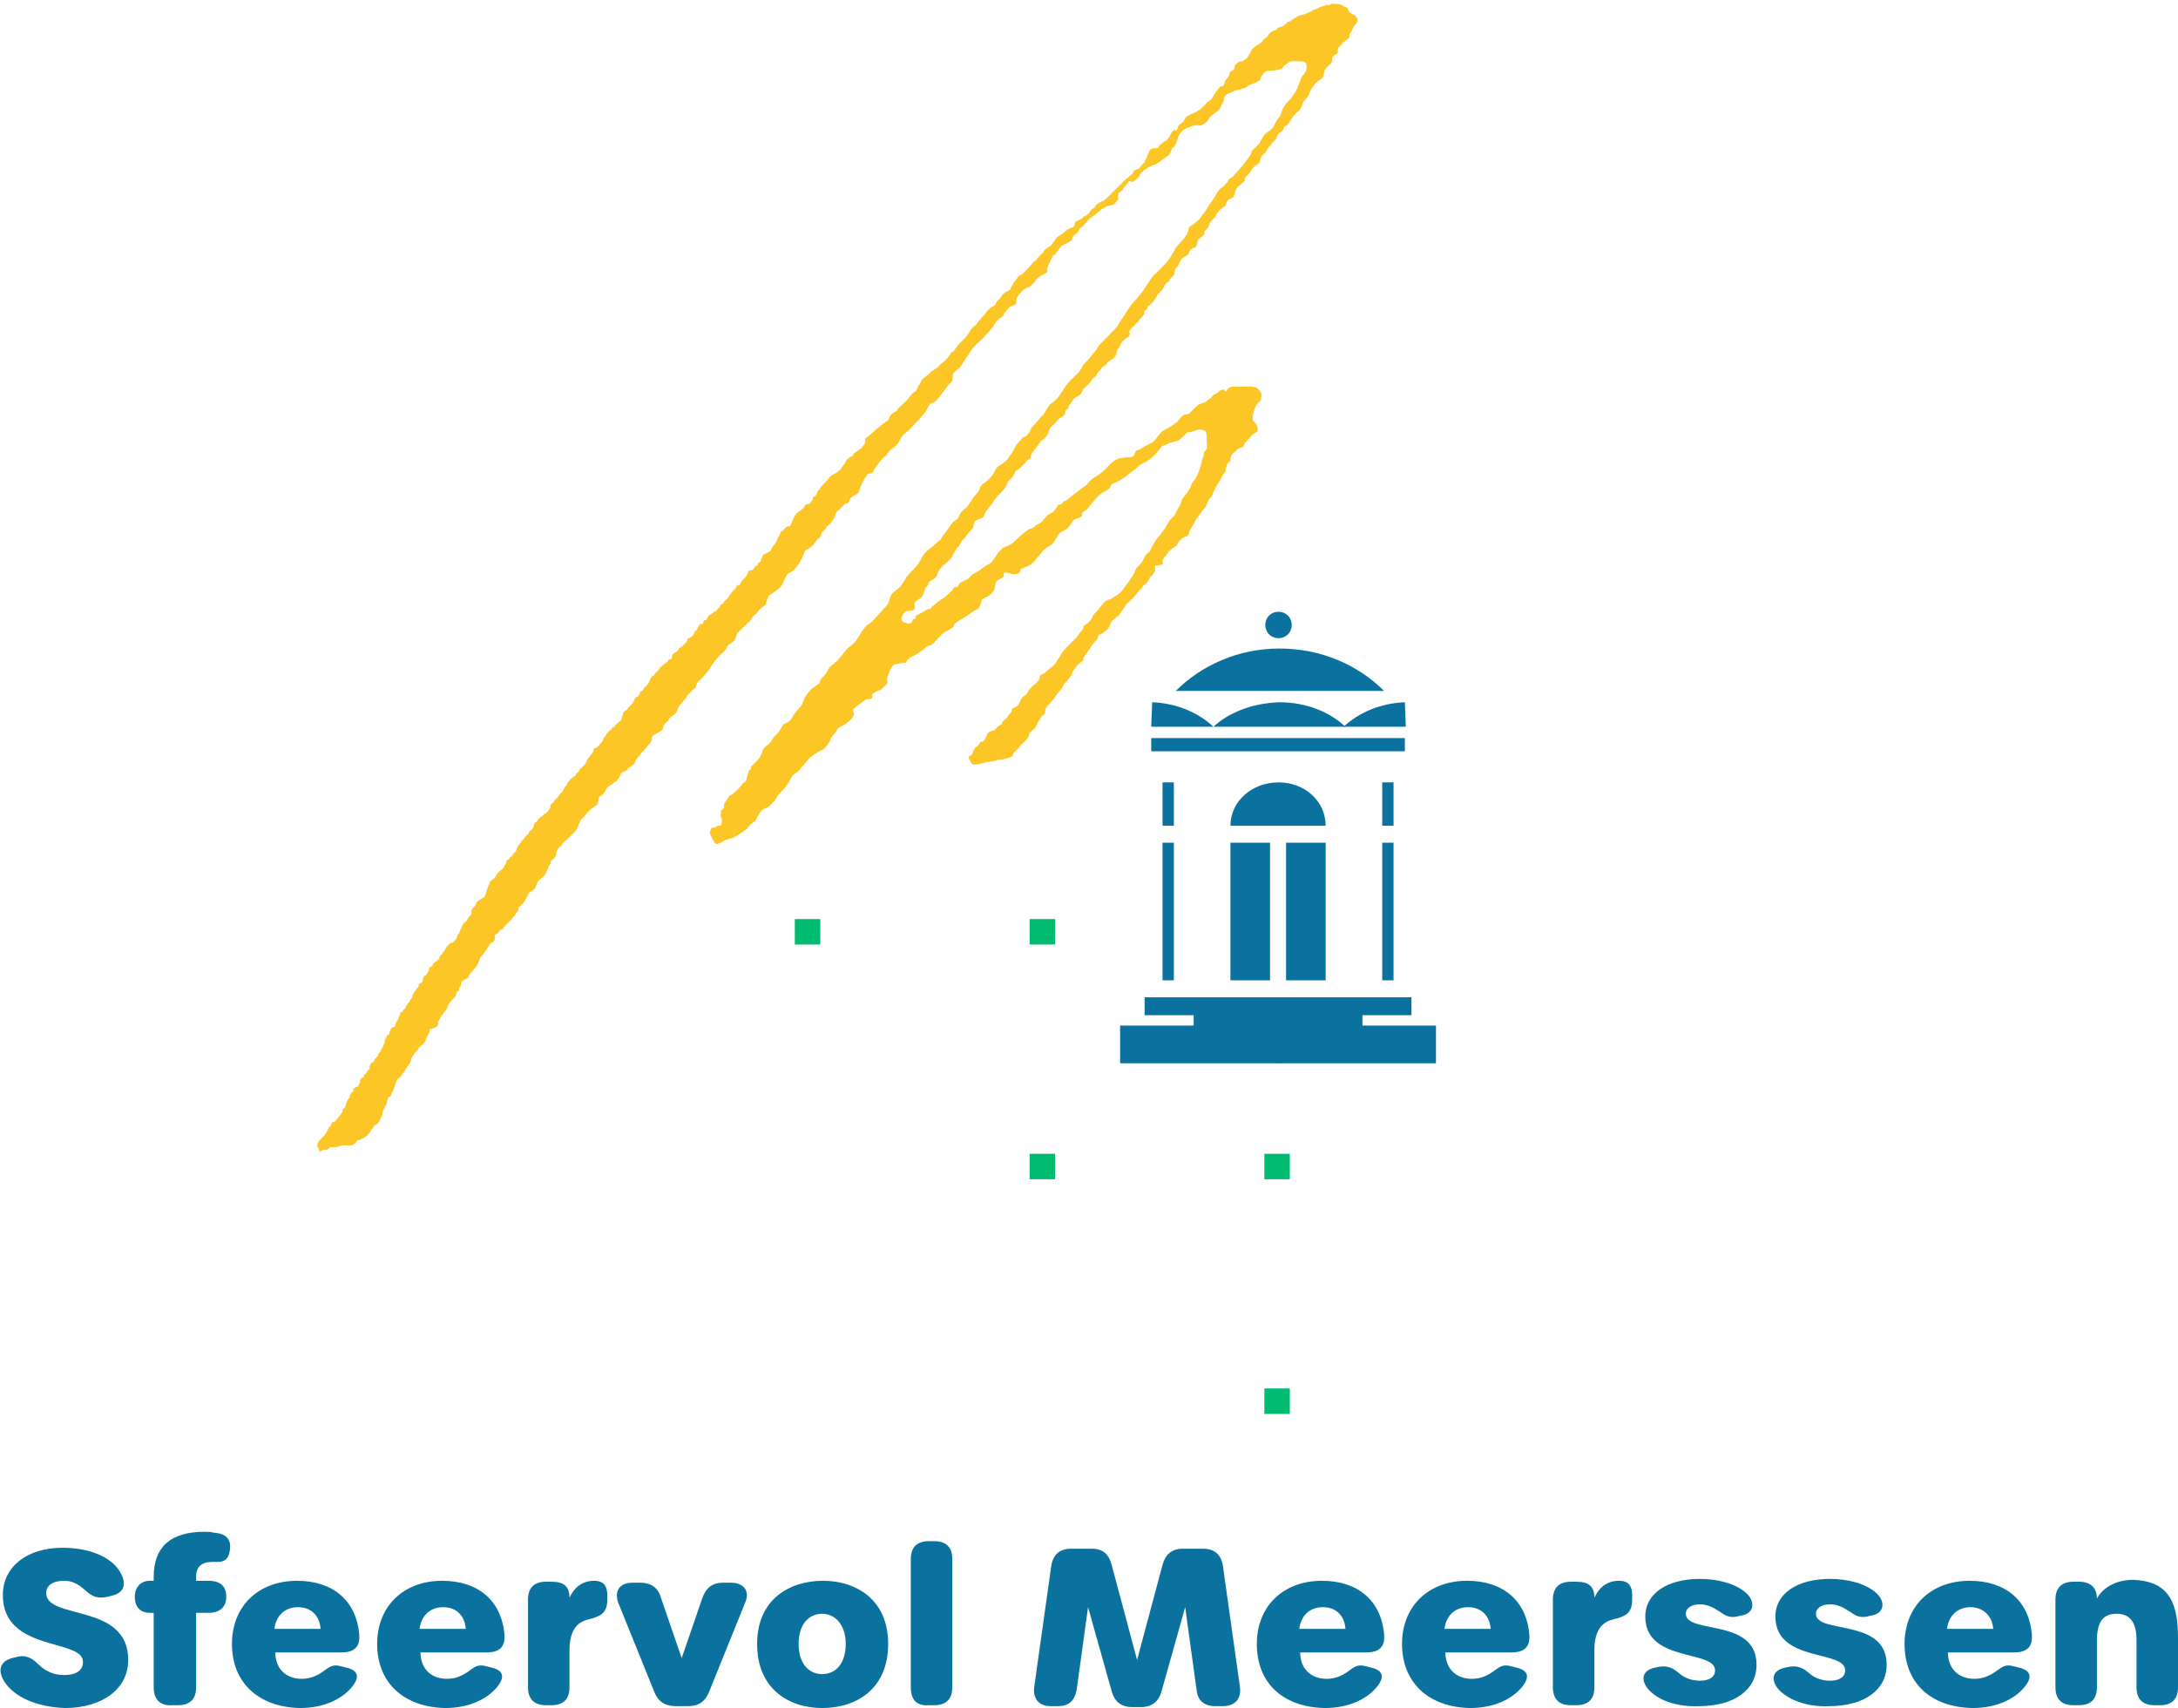 <?xml version="1.0" encoding="utf-8"?>
<!-- Generator: Adobe Illustrator 23.0.3, SVG Export Plug-In . SVG Version: 6.00 Build 0)  -->
<svg version="1.1" id="Layer_1" xmlns="http://www.w3.org/2000/svg" xmlns:xlink="http://www.w3.org/1999/xlink" x="0px" y="0px"
	 viewBox="0 0 231 181.2" style="enable-background:new 0 0 231 181.2;" xml:space="preserve">
<style type="text/css">
	.st0{fill:#0B729F;}
	.st1{fill-rule:evenodd;clip-rule:evenodd;fill:#0B729F;}
	.st2{fill:#00BC70;}
	.st3{fill:#FCC627;}
</style>
<g>
	<g>
		<path class="st0" d="M0.4,178.3c-0.7-1.2-0.3-2.1,0.9-2.4l0.4-0.1c1-0.3,1.7,0.1,2.3,0.7c0.8,0.8,1.7,1.2,2.8,1.2
			c1.3,0,2-0.5,2-1.4c0-2.5-8.5-1-8.5-7.1c0-3,2.6-5,6.3-5c2.8,0,5.1,0.9,6.1,2.5c0.8,1.3,0.5,2.3-0.9,2.6l-0.4,0.1
			c-1.4,0.3-1.9-0.3-2.6-0.9c-0.6-0.5-1.2-0.8-2-0.8c-1.2,0-1.9,0.5-1.9,1.3c0,2.9,8.7,1,8.7,7.1c0,3.1-2.8,5.1-6.7,5.1
			C4,181.1,1.5,180.1,0.4,178.3z"/>
		<path class="st0" d="M16.3,179v-7.9h-0.4c-1,0-1.6-0.6-1.6-1.7c0-1.1,0.7-1.7,1.6-1.7h0.4v-0.4c0-3.2,1.8-4.8,5.4-4.8
			c0.3,0,0.6,0,1,0.1c1.3,0.1,1.8,0.7,1.7,1.7c-0.1,1-0.5,1.4-1.3,1.4c-0.2,0-0.4,0-0.6,0c-1.1,0-1.7,0.5-1.7,1.6v0.4h1.3
			c1.3,0,1.9,0.6,1.9,1.7c0,1.1-0.7,1.7-1.9,1.7h-1.3v7.9c0,1.3-0.7,1.9-1.9,1.9h-0.6C17,181,16.3,180.3,16.3,179z"/>
		<path class="st0" d="M24.6,174.4c0-4,2.8-6.7,6.9-6.7c3.8,0,6.3,2.1,6.6,5.7c0.1,1.3-0.5,1.9-1.9,1.9h-7c0,1.7,1.1,2.8,2.8,2.8
			c0.9,0,1.6-0.3,2.3-0.8c0.7-0.5,1-0.8,2-0.5l0.4,0.1c1.3,0.3,1.5,1,0.6,2.1c-1.1,1.3-3,2.2-5.5,2.2
			C27.4,181.1,24.6,178.5,24.6,174.4z M31.6,170.5c-1.3,0-2.3,0.8-2.5,2.3H34C33.9,171.4,33,170.5,31.6,170.5z"/>
		<path class="st0" d="M40,174.4c0-4,2.8-6.7,6.9-6.7c3.8,0,6.3,2.1,6.6,5.7c0.1,1.3-0.5,1.9-1.9,1.9h-7c0,1.7,1.1,2.8,2.8,2.8
			c0.9,0,1.6-0.3,2.3-0.8c0.7-0.5,1-0.8,2-0.5l0.4,0.1c1.3,0.3,1.5,1,0.6,2.1c-1.1,1.3-3,2.2-5.5,2.2C42.8,181.1,40,178.5,40,174.4z
			 M47,170.5c-1.3,0-2.3,0.8-2.5,2.3h4.9C49.3,171.4,48.4,170.5,47,170.5z"/>
		<path class="st0" d="M64.4,169.7l0,0.3c-0.1,1.2-0.8,1.5-2,1.8c-1.3,0.3-2,1.3-2,3.3v3.9c0,1.3-0.7,1.9-1.9,1.9h-0.6
			c-1.3,0-1.9-0.7-1.9-1.9v-9.3c0-1.3,0.7-1.9,1.9-1.9h0.6c1.3,0,1.9,0.5,1.9,1.7c0.4-0.9,1.2-1.8,2.6-1.8
			C64.1,167.7,64.5,168.3,64.4,169.7z"/>
		<path class="st0" d="M69.4,179.5l-3.8-9.4c-0.5-1.3,0.1-2.2,1.5-2.2h0.8c1.1,0,1.9,0.5,2.2,1.6l2.2,6.4l2.2-6.4
			c0.4-1.1,1.1-1.6,2.2-1.6h0.8c1.4,0,2.1,0.9,1.5,2.2l-3.8,9.4c-0.4,1-1.1,1.5-2.2,1.5h-1.3C70.5,181,69.8,180.5,69.4,179.5z"/>
		<path class="st0" d="M80.3,174.4c0-4.7,3.4-6.7,7-6.7c3.5,0,6.9,2,6.9,6.7c0,4.8-3.4,6.8-7,6.8C83.7,181.2,80.3,179.2,80.3,174.4z
			 M89.7,174.4c0-2-1.1-3.2-2.5-3.2c-1.4,0-2.5,1.1-2.5,3.2c0,2.1,1.1,3.2,2.5,3.2C88.7,177.6,89.7,176.4,89.7,174.4z"/>
		<path class="st0" d="M96.6,179v-13.6c0-1.3,0.7-1.9,1.9-1.9h0.6c1.3,0,1.9,0.7,1.9,1.9V179c0,1.3-0.7,1.9-1.9,1.9h-0.6
			C97.2,181,96.6,180.3,96.6,179z"/>
		<path class="st0" d="M109.7,178.9l1.8-12.8c0.2-1.2,0.9-1.8,2.1-1.8h2.2c1.2,0,1.8,0.6,2.1,1.7l2.7,10.1l2.7-10.1
			c0.3-1.1,1-1.7,2.1-1.7h2.2c1.2,0,1.9,0.6,2.1,1.8l1.8,12.8c0.2,1.3-0.5,2.1-1.8,2.1h-0.8c-1.2,0-1.9-0.6-2-1.8l-1.2-8.7l-2.5,8.9
			c-0.3,1.1-1,1.7-2.2,1.7h-0.9c-1.2,0-1.9-0.6-2.2-1.7l-2.5-8.9l-1.2,8.7c-0.2,1.2-0.8,1.8-2,1.8h-0.8
			C110.2,181,109.5,180.2,109.7,178.9z"/>
		<path class="st0" d="M133.3,174.4c0-4,2.8-6.7,6.9-6.7c3.8,0,6.3,2.1,6.6,5.7c0.1,1.3-0.5,1.9-1.9,1.9h-7c0,1.7,1.1,2.8,2.8,2.8
			c0.9,0,1.6-0.3,2.3-0.8c0.7-0.5,1-0.8,2-0.5l0.4,0.1c1.3,0.3,1.5,1,0.6,2.1c-1.1,1.3-3,2.2-5.5,2.2
			C136,181.1,133.3,178.5,133.3,174.4z M140.3,170.5c-1.3,0-2.3,0.8-2.5,2.3h4.9C142.6,171.4,141.7,170.5,140.3,170.5z"/>
		<path class="st0" d="M148.7,174.4c0-4,2.8-6.7,6.9-6.7c3.8,0,6.3,2.1,6.6,5.7c0.1,1.3-0.5,1.9-1.9,1.9h-7c0,1.7,1.1,2.8,2.8,2.8
			c0.9,0,1.6-0.3,2.3-0.8c0.7-0.5,1-0.8,2-0.5l0.4,0.1c1.3,0.3,1.5,1,0.6,2.1c-1.1,1.3-3,2.2-5.5,2.2
			C151.5,181.1,148.7,178.5,148.7,174.4z M155.7,170.5c-1.3,0-2.3,0.8-2.5,2.3h4.9C158,171.4,157.1,170.5,155.7,170.5z"/>
		<path class="st0" d="M173.1,169.7l0,0.3c-0.1,1.2-0.8,1.5-2,1.8c-1.3,0.3-2,1.3-2,3.3v3.9c0,1.3-0.7,1.9-1.9,1.9h-0.6
			c-1.3,0-1.9-0.7-1.9-1.9v-9.3c0-1.3,0.7-1.9,1.9-1.9h0.6c1.3,0,1.9,0.5,1.9,1.7c0.4-0.9,1.2-1.8,2.6-1.8
			C172.8,167.7,173.2,168.3,173.1,169.7z"/>
		<path class="st0" d="M175,179.4c-1-1-1-2.2,0.6-2.5l0.5-0.1c0.9-0.1,1.4,0.2,2.1,0.8c0.6,0.5,1.4,0.7,2.1,0.7c1,0,1.6-0.4,1.6-1.1
			c0-2.2-7.4-0.8-7.4-5.7c0-2.5,2.4-4,5.8-4c1.9,0,3.8,0.5,4.9,1.5c1,0.9,0.9,2.2-0.6,2.4l-0.4,0.1c-1.1,0.2-1.5-0.4-2.1-0.7
			c-0.6-0.4-1.2-0.6-1.8-0.6c-0.9,0-1.5,0.4-1.5,1c0,2.2,7.5,0.4,7.5,5.4c0,2.7-2.4,4.4-6.1,4.4C178.1,181.1,176.1,180.5,175,179.4z
			"/>
		<path class="st0" d="M188.8,179.4c-1-1-1-2.2,0.6-2.5l0.5-0.1c0.9-0.1,1.4,0.2,2.1,0.8c0.6,0.5,1.4,0.7,2.1,0.7
			c1,0,1.6-0.4,1.6-1.1c0-2.2-7.4-0.8-7.4-5.7c0-2.5,2.4-4,5.8-4c1.9,0,3.8,0.5,4.9,1.5c1,0.9,0.9,2.2-0.6,2.4l-0.4,0.1
			c-1.1,0.2-1.5-0.4-2.1-0.7c-0.6-0.4-1.2-0.6-1.8-0.6c-0.9,0-1.5,0.4-1.5,1c0,2.2,7.5,0.4,7.5,5.4c0,2.7-2.4,4.4-6.1,4.4
			C191.9,181.1,190,180.5,188.8,179.4z"/>
		<path class="st0" d="M202,174.4c0-4,2.8-6.7,6.9-6.7c3.8,0,6.3,2.1,6.6,5.7c0.1,1.3-0.5,1.9-1.9,1.9h-7c0,1.7,1.1,2.8,2.8,2.8
			c0.9,0,1.6-0.3,2.3-0.8c0.7-0.5,1-0.8,2-0.5l0.4,0.1c1.3,0.3,1.5,1,0.6,2.1c-1.1,1.3-3,2.2-5.5,2.2
			C204.7,181.1,202,178.5,202,174.4z M209,170.5c-1.3,0-2.3,0.8-2.5,2.3h4.9C211.3,171.4,210.3,170.5,209,170.5z"/>
		<path class="st0" d="M231,173.6v5.4c0,1.3-0.7,1.9-1.9,1.9h-0.6c-1.3,0-1.9-0.7-1.9-1.9v-5c0-1.9-0.7-2.8-2.1-2.8
			c-1.5,0-2.1,0.9-2.1,2.9v4.9c0,1.3-0.7,1.9-1.9,1.9h-0.6c-1.3,0-1.9-0.7-1.9-1.9v-9.3c0-1.3,0.7-1.9,1.9-1.9h0.6
			c1.3,0,1.9,0.7,1.9,1.8c0.6-1.2,2.1-2,3.8-2C229.6,167.7,231,169.5,231,173.6z"/>
	</g>
	<g>
		<g>
			<rect x="123.3" y="83" class="st0" width="1.2" height="4.6"/>
			<rect x="123.3" y="89.4" class="st0" width="1.2" height="14.6"/>
			<rect x="130.5" y="89.4" class="st0" width="4.2" height="14.6"/>
			<polyline class="st0" points="135.6,105.8 121.4,105.8 121.4,107.7 126.6,107.7 126.6,108.8 118.8,108.8 118.8,112.8 
				135.6,112.8 			"/>
			<rect x="146.6" y="83" class="st0" width="1.2" height="4.6"/>
			<rect x="146.6" y="89.4" class="st0" width="1.2" height="14.6"/>
			<rect x="136.4" y="89.4" class="st0" width="4.2" height="14.6"/>
			<polyline class="st0" points="135.5,105.8 149.7,105.8 149.7,107.7 144.5,107.7 144.5,108.8 152.3,108.8 152.3,112.8 
				135.5,112.8 			"/>
			<path class="st0" d="M135.6,83c2.8,0,5,2,5,4.6c-2.6,0-8.4,0-10.1,0C130.5,85,132.8,83,135.6,83z"/>
			<rect x="122.1" y="78.3" class="st0" width="26.9" height="1.4"/>
			<path class="st1" d="M128.7,77.1c2.4,0,11.7,0,14,0c-1.7-1.6-4.2-2.6-7-2.6C132.8,74.6,130.3,75.6,128.7,77.1z"/>
			<path class="st1" d="M124.7,73.3c3.8,0,18.5,0,22.1,0c-2.7-2.7-6.6-4.5-11.1-4.5C131.3,68.8,127.4,70.6,124.7,73.3z"/>
			<path class="st1" d="M122.1,77.1c2.8,0,5.5,0,6.6,0c-1.6-1.5-3.9-2.5-6.5-2.6L122.1,77.1z"/>
			<path class="st1" d="M149.1,77.1c-2.8,0-5.5,0-6.6,0c1.6-1.5,3.9-2.5,6.5-2.6L149.1,77.1z"/>
			<path class="st1" d="M135.6,64.9c0.8,0,1.4,0.6,1.4,1.4c0,0.8-0.6,1.4-1.4,1.4c-0.8,0-1.4-0.6-1.4-1.4
				C134.2,65.5,134.8,64.9,135.6,64.9z"/>
			<line class="st1" x1="135.6" y1="61.5" x2="135.6" y2="63.9"/>
		</g>
		<g>
			<rect x="84.3" y="97.5" class="st2" width="2.7" height="2.7"/>
			<rect x="109.2" y="97.5" class="st2" width="2.7" height="2.7"/>
			<rect x="109.2" y="122.4" class="st2" width="2.7" height="2.7"/>
			<rect x="134.1" y="122.4" class="st2" width="2.7" height="2.7"/>
			<rect x="134.1" y="147.3" class="st2" width="2.7" height="2.7"/>
		</g>
		<path class="st3" d="M33.7,121.7c-0.1-0.1,0-0.6,0.2-0.7c0.1-0.2,0.5-0.5,0.6-0.7c0.1-0.1,0.1-0.2,0.2-0.3
			c0.1-0.2,0.1-0.3,0.2-0.4c0.1-0.1,0.1-0.1,0.2-0.2c0.1-0.1,0-0.2,0.1-0.3c0.1-0.1,0.3-0.1,0.4-0.2c0.1-0.1,0.3-0.4,0.4-0.5
			c0.1-0.1,0.2-0.3,0.3-0.4c0-0.1,0.1-0.4,0.1-0.4c0.1,0,0.1,0,0.2-0.1c0-0.1,0.1-0.3,0.1-0.4c0-0.1,0.1-0.2,0.1-0.3
			c0.1-0.1,0.1-0.2,0.2-0.3c0.1-0.1,0.1-0.2,0.1-0.3c0.1-0.1,0.1-0.3,0.2-0.3c0.1,0,0.1-0.1,0.2-0.2c0-0.1-0.1-0.1,0-0.2
			c0.1-0.1,0.3-0.2,0.4-0.2c0.1-0.1,0.2-0.3,0.2-0.3c0-0.1,0.1-0.2,0.1-0.2s0-0.1,0-0.2c0-0.1,0.2-0.3,0.3-0.3
			c0.1-0.1,0.1,0,0.1-0.1c0-0.1,0,0.1,0-0.1c0.1-0.2,0.2-0.2,0.2-0.2s0.1-0.1,0.1-0.1c0-0.1-0.1,0.1,0-0.1c0.1-0.1,0.1-0.2,0.2-0.2
			c0.1-0.1,0.1-0.1,0.1-0.2c0-0.1,0-0.3,0.1-0.4c0.1-0.1,0.1-0.2,0.2-0.2c0.1,0,0.2-0.1,0.2-0.2c0.1-0.1,0-0.1,0.1-0.2
			c0.1-0.1,0.1,0,0.1-0.1c0.1-0.1,0.2-0.2,0.2-0.3c0-0.1,0.1-0.2,0.1-0.2s0.1,0,0.1-0.1c0.1-0.1,0.1-0.1,0.1-0.2
			c0-0.1,0-0.1,0.1-0.2c0.1,0,0.1-0.1,0.1-0.2c0-0.1,0.1-0.1,0.1-0.2c0-0.1,0.1-0.1,0.1-0.2c0-0.1,0-0.1,0-0.2c0-0.1,0-0.1,0.1-0.2
			c0.1-0.1,0.1-0.2,0.1-0.3c0.1-0.1,0.2-0.1,0.3-0.2c0-0.1,0-0.3,0.1-0.4c0-0.1,0.1-0.2,0.2-0.3c0.1,0,0.2-0.1,0.3-0.1
			c0-0.1,0-0.1,0-0.2c0-0.1,0.1-0.1,0.1-0.2c0-0.1,0-0.1,0.1-0.2c0.1-0.1,0.2-0.3,0.2-0.4c0-0.1,0.1-0.1,0.1-0.2
			c0.1-0.1,0-0.3,0.1-0.3c0.1,0,0.2-0.1,0.2-0.1c0-0.1,0.1-0.1,0.1-0.2c0.1,0,0.2-0.1,0.2-0.2c0-0.1,0.1-0.2,0.1-0.2
			c0.1-0.1,0.1-0.2,0.2-0.3c0.1-0.1,0.2-0.2,0.2-0.3c0-0.1,0.1-0.1,0.1-0.2c0.1,0,0.1,0,0.1-0.1c0-0.1,0.1-0.2,0.1-0.3
			c0-0.1,0.1-0.1,0.1-0.2c0-0.1,0.1-0.1,0.1-0.1c0-0.1,0.1-0.1,0.1-0.2c0.1-0.1,0.1-0.2,0.2-0.2c0.1-0.1,0.1-0.2,0.1-0.2
			c0-0.1,0-0.1,0-0.1c0-0.1,0.1-0.2,0.2-0.2c0.1-0.1,0.2-0.1,0.2-0.2c0-0.1,0.1-0.3,0.1-0.4c0-0.1,0.1-0.1,0.1-0.1
			c0-0.1,0-0.1,0.1-0.1c0.1-0.1,0.1-0.1,0.2-0.2c0-0.1,0.1-0.1,0.1-0.2c0.1-0.1,0.1-0.2,0.1-0.3c0-0.1-0.1,0.1,0-0.1
			c0.1-0.1,0.2-0.2,0.3-0.2c0.1-0.1,0.1-0.1,0.1-0.2c0-0.1,0.1-0.1,0.2-0.2c0.1-0.1,0.3-0.2,0.3-0.2c0-0.1,0-0.1,0.1-0.1
			c0.1,0,0.1-0.1,0.1-0.2c0-0.1,0.1-0.2,0.1-0.2c0-0.1,0-0.1,0.1-0.1c0.1-0.1,0.1,0,0.1-0.1c0-0.1,0.1-0.2,0.1-0.2
			c0.1,0,0.3-0.5,0.4-0.6c0.1-0.1,0.1-0.1,0.2-0.2c0.1-0.1,0.2-0.2,0.3-0.2c0.1,0,0.1,0.1,0.2-0.1c0.1-0.1,0.2-0.2,0.3-0.3
			c0-0.1,0.1-0.2,0.1-0.3c0-0.1,0.1-0.2,0.2-0.3c0-0.1,0.1-0.2,0.1-0.3c0-0.1,0.1-0.1,0.1-0.2c0-0.1,0.1-0.1,0.1-0.2
			c0-0.2,0.2-0.3,0.2-0.4c0.1-0.1,0.2-0.1,0.3-0.2c0-0.1,0.2-0.4,0.3-0.5c0.1-0.1,0.2-0.2,0.2-0.3c0-0.1,0-0.3,0-0.3
			c0.1-0.1,0.1-0.1,0.1-0.2c0-0.1,0.1-0.1,0.2-0.2c0.1-0.1,0.2-0.3,0.2-0.4c0.1-0.1,0.1-0.2,0.2-0.2c0.1-0.1,0.3-0.2,0.4-0.3
			c0.1,0,0.2-0.1,0.3-0.2c0.1-0.1,0.2-0.7,0.3-0.8c0-0.1,0.1-0.4,0.2-0.5c0.1-0.1,0-0.2,0.1-0.3c0.1-0.1,0.3-0.2,0.4-0.3
			c0.1-0.1,0.2-0.3,0.3-0.4c0-0.1,0-0.1,0.1-0.2c0-0.1,0,0,0.1-0.1c0.1-0.1,0.2-0.2,0.4-0.3c0.1-0.1,0.2-0.3,0.2-0.4
			c0-0.1,0.1,0,0.1-0.1c0.1-0.1,0.1-0.2,0.1-0.3c0-0.1,0.1-0.2,0.2-0.2c0.1,0,0.2-0.3,0.2-0.3s0.1,0,0.2-0.1
			c0.1-0.1,0.2-0.3,0.3-0.4c0.1-0.1,0.2-0.2,0.2-0.3c0-0.1,0.1-0.2,0.1-0.3c0.1-0.1,0.2-0.3,0.3-0.4c0.1-0.1,0.2-0.3,0.2-0.3
			c0.1,0,0.2-0.1,0.2-0.2c0-0.1,0.2-0.2,0.2-0.2c0.1-0.1,0.1-0.2,0.2-0.2c0.1,0,0.1-0.2,0.1-0.2c0-0.1,0.2-0.2,0.3-0.3
			c0.1-0.1,0.2-0.2,0.2-0.4c0-0.1,0.1-0.2,0.1-0.3c0.1-0.1,0.1-0.1,0.2-0.1c0.1-0.1,0.1-0.2,0.2-0.3c0.1-0.1,0.3-0.3,0.4-0.3
			c0.1-0.1,0.1-0.1,0.2-0.2c0-0.1,0.2-0.1,0.3-0.2c0.1-0.1,0.2-0.3,0.3-0.4c0.1-0.1,0.1-0.3,0.1-0.4c0-0.1,0.2-0.2,0.3-0.3
			c0.1-0.1,0.1-0.2,0.2-0.3c0.1-0.1,0.2-0.1,0.3-0.3c0.1-0.1,0.1-0.2,0.2-0.3c0.1-0.1,0.3-0.2,0.3-0.3c0-0.1,0.2-0.3,0.2-0.4
			c0.1-0.1,0.1-0.1,0.2-0.2c0.1-0.1,0-0.2,0.1-0.3c0.1-0.1,0.2-0.1,0.2-0.2c0-0.1,0.2-0.2,0.3-0.3c0.1-0.1,0.2-0.1,0.3-0.2
			c0.1-0.1,0.1-0.3,0.2-0.3c0.1-0.1,0.2-0.1,0.2-0.2c0-0.1,0-0.1,0.1-0.2c0.1-0.1,0.3-0.2,0.3-0.3c0.1,0,0.4-0.4,0.4-0.5
			c0-0.1,0.2-0.4,0.3-0.5c0.1-0.1,0.3-0.4,0.4-0.5c0-0.1,0.1-0.3,0.1-0.4c0.1,0,0.2-0.1,0.3-0.1c0.1-0.1,0.2-0.2,0.3-0.3
			c0.1-0.1,0.4-0.5,0.4-0.6c0-0.1,0.1-0.2,0.1-0.2c0.1,0,0.2-0.2,0.2-0.3c0.1-0.1,0.3-0.4,0.4-0.4c0.1-0.1,0.2-0.2,0.2-0.2
			c0.1-0.1,0.1-0.2,0.1-0.2c0.1,0,0.1,0.1,0.2,0c0-0.1,0-0.2,0.2-0.3c0.1-0.1,0.3-0.3,0.4-0.3c0.1-0.1,0.2-0.4,0.2-0.5
			c0-0.1,0.1-0.2,0.1-0.3c0-0.1-0.1-0.1,0.1-0.2c0.1-0.1,0.2-0.2,0.3-0.2c0.1-0.1,0.1-0.2,0.1-0.2c0.1-0.1,0.2-0.2,0.3-0.3
			c0.1-0.1,0.3-0.3,0.3-0.4c0.1-0.1,0.1-0.3,0.2-0.4c0.1-0.1,0.3-0.1,0.3-0.2c0.1,0,0.2-0.3,0.2-0.4c0.1-0.1,0.2-0.1,0.3-0.2
			c0.1-0.1,0.1-0.3,0.2-0.3c0.1-0.1,0.4-0.4,0.4-0.5c0.1-0.1,0.2-0.5,0.3-0.6c0.1-0.1,0.2-0.1,0.3-0.2c0-0.1,0.1-0.2,0.2-0.3
			c0.1,0,0.2-0.2,0.3-0.3c0.1-0.1,0.1-0.1,0.1-0.2c0.1-0.1,0.1-0.1,0.2-0.1c0.1-0.1,0.1-0.2,0.3-0.3c0.1-0.1,0.3-0.2,0.3-0.2
			c0.1-0.1,0-0.1,0.1-0.2c0.1-0.1,0.2,0,0.3-0.1c0.1-0.1,0.1-0.3,0.1-0.4c0.1-0.1,0.1-0.2,0.2-0.2c0.2-0.1,0.4-0.3,0.5-0.4
			c0-0.1,0-0.2,0.1-0.2c0.1,0,0.3-0.2,0.3-0.2s0.1-0.1,0.2-0.2c0-0.1,0.1,0,0.2-0.2c0.1-0.1,0.1-0.2,0.1-0.3
			c0.1-0.1,0.4-0.2,0.5-0.3c0.1-0.1,0.2-0.2,0.2-0.3c0-0.1,0.2-0.3,0.3-0.4c0.1-0.1,0.1-0.3,0.2-0.4c0.1-0.1,0.1-0.2,0.2-0.2
			c0.1,0,0.2,0,0.3-0.1c0-0.1,0-0.3,0.1-0.3c0.1,0,0.2,0,0.3-0.2c0.1-0.1,0.2-0.4,0.3-0.4c0.1,0,0.2-0.1,0.3-0.2
			c0-0.1,0.4-0.2,0.4-0.2s0.1-0.2,0.2-0.3c0.1-0.1,0.2-0.1,0.2-0.3c0-0.1,0.1-0.1,0.2-0.1c0.1-0.1,0.2-0.3,0.3-0.4
			c0.1-0.1,0.4-0.3,0.4-0.4c0-0.1,0.4-0.5,0.4-0.6c0.1-0.1,0.3-0.2,0.4-0.4c0-0.2,0.2-0.3,0.2-0.3s0,0.2,0.1,0.1
			c0.1-0.1,0.2-0.3,0.3-0.5c0.1-0.1,0.2-0.2,0.3-0.3c0.1-0.1,0.3-0.4,0.3-0.4c0-0.1,0.1-0.4,0.2-0.4c0.1,0,0.3,0,0.4-0.1
			c0.1-0.1,0.1-0.2,0.2-0.3c0.1-0.1,0.3-0.1,0.3-0.2c0-0.1-0.1-0.2,0.1-0.2c0.1-0.1,0.2-0.1,0.2-0.2c0-0.1,0-0.1,0.1-0.3
			c0.1-0.1,0.1-0.3,0.2-0.4c0.1,0,0.6-0.3,0.6-0.3c0.1,0,0.2-0.2,0.2-0.2c0-0.1,0.2-0.4,0.3-0.5c0.1-0.1,0.2-0.2,0.2-0.3
			c0.1-0.1,0.2-0.5,0.3-0.6c0.1-0.1,0.2-0.4,0.2-0.5c0.1,0,0.2-0.1,0.3-0.2c0.1-0.1,0.2-0.2,0.2-0.2c0-0.1,0.3-0.2,0.3-0.2
			s0.2,0.1,0.2,0c0.1-0.1,0.3-0.7,0.4-0.9c0.1-0.2,0.3-0.5,0.4-0.5c0.1-0.1,0.1-0.2,0.2-0.2c0.1,0,0.2-0.1,0.2-0.1
			c0-0.1,0.1-0.1,0.2-0.2c0.1-0.1,0.2-0.4,0.3-0.4c0.2-0.1,0.3,0,0.4-0.1c0.1-0.1,0.2-0.3,0.3-0.4c0-0.1,0-0.2,0.1-0.3
			c0.1-0.1,0.2,0,0.2-0.1c0.1-0.1,0.2-0.4,0.2-0.5c0.1-0.1,0.3-0.2,0.3-0.3c0-0.1,0.3-0.4,0.4-0.5c0.1-0.1,0.6-0.7,0.7-0.8
			c0.1-0.1,0.6-0.3,0.8-0.5c0.2-0.1,0.4-0.4,0.5-0.6c0.1-0.1,0.3-0.3,0.3-0.5c0.1-0.1,0.2-0.2,0.3-0.3c0.1-0.1,0.3-0.2,0.4-0.2
			c0.1-0.1,0.1-0.3,0.3-0.4c0.2-0.1,0.5-0.4,0.6-0.4c0.1-0.1,0.3-0.4,0.4-0.5c0.1-0.1,0-0.4,0.1-0.6c0.1-0.1,0.4-0.3,0.5-0.4
			c0.1-0.1,0.6-0.5,0.8-0.7c0.2-0.2,0.8-0.6,0.9-0.7c0.1-0.1,0.2,0,0.2-0.1c0.1-0.1,0.2-0.6,0.4-0.7c0.1-0.1,0.4-0.3,0.5-0.3
			c0.1-0.1,0.2-0.4,0.3-0.4c0-0.1,0.1-0.1,0.2-0.2c0.1-0.1,0.7-0.6,0.7-0.7c0.1-0.1,0.4-0.5,0.5-0.6c0.1-0.1,0.4-0.2,0.4-0.3
			c0.1-0.2,0.2-0.5,0.3-0.6c0.1-0.1,0.2-0.3,0.2-0.4c0.1-0.1,0.2-0.3,0.4-0.4c0.1-0.1,0.4-0.3,0.5-0.4c0.1-0.1,0.1-0.2,0.2-0.2
			c0.1-0.1,0.5-0.3,0.6-0.4c0.1-0.1,0.3-0.3,0.4-0.4c0.1-0.1,0.3-0.2,0.5-0.4c0.2-0.2,0.3-0.4,0.4-0.5c0.1-0.1,0.1-0.2,0.2-0.3
			c0.1-0.1,0.2-0.1,0.3-0.2c0.1-0.1,0.2-0.4,0.3-0.4c0-0.1,0.2-0.3,0.3-0.4c0.1-0.1,0.5-0.5,0.6-0.6c0.1-0.1,0.5-0.7,0.5-0.7
			c0-0.1,0.4-0.5,0.4-0.5c0.1,0,0.4-0.3,0.4-0.4c0.1-0.1,0.3-0.4,0.4-0.5c0.1-0.1,0.5-0.5,0.5-0.6c0.1-0.1,0.4-0.4,0.5-0.5
			c0.1-0.1,0.3-0.1,0.4-0.2c0.1-0.1,0.2-0.4,0.3-0.5c0.1-0.1,0.3-0.3,0.4-0.4c0.1-0.1,0-0.2,0.2-0.3c0.1-0.1,0.3-0.3,0.4-0.3
			c0.1,0,0.4-0.2,0.4-0.3c0-0.1,0.3-0.5,0.3-0.6c0.1-0.1,0.3-0.4,0.4-0.5c0.1-0.1,0.1-0.3,0.3-0.3c0.1,0,0.3-0.2,0.4-0.3
			c0.1-0.1,0.5-0.5,0.6-0.6c0.1-0.1,0.3-0.4,0.4-0.5c0.1-0.1,0.2-0.1,0.3-0.2c0.1-0.1,0.1-0.2,0.2-0.3c0.1-0.1,0.6-0.6,0.6-0.6
			s0-0.1,0.1-0.2c0.1-0.1,0.6-0.4,0.7-0.5c0.1-0.1,0.3-0.5,0.4-0.5c0-0.1,0.2-0.4,0.3-0.4c0.1-0.1,0.5-0.3,0.6-0.4
			c0.1-0.1,0.4-0.4,0.5-0.4c0.1-0.1,0.6-0.2,0.6-0.3c0.1-0.1,0.1-0.4,0.2-0.5c0.1-0.1,0.3-0.1,0.4-0.2c0.1-0.1,0.3-0.1,0.4-0.3
			c0.1-0.1,0.3-0.1,0.5-0.3c0.2-0.2,0.3-0.4,0.4-0.5c0.1-0.1,0.2-0.1,0.3-0.2c0.1-0.1,0.1-0.2,0.2-0.3c0.1-0.1,0.6-0.4,0.7-0.4
			c0.1,0,0.6-0.5,0.7-0.6c0.1-0.1,0.6-0.6,0.7-0.7c0.1-0.1,0.9-0.9,0.9-0.9c0.1-0.1,0.9-0.7,0.9-0.8c0-0.1,0-0.2,0.1-0.2
			c0.1-0.1,0.4-0.2,0.5-0.2c0.1-0.1,0.2-0.3,0.3-0.4c0.1-0.1,0.2-0.2,0.3-0.3c0-0.1,0.3-0.6,0.3-0.7c0-0.1,0.3-0.7,0.4-0.7
			c0.1-0.1,0.5-0.1,0.6-0.1c0.1,0,0.2-0.1,0.3-0.3c0.1-0.1,0.6-0.5,0.7-0.5c0.1-0.1,0.4-0.4,0.4-0.5c0-0.1,0.2-0.4,0.3-0.5
			c0.1-0.1,0.2-0.2,0.2-0.2c0,0.1,0.1,0.2,0.2,0.1c0.1-0.1,0.2-0.4,0.2-0.5c0.1-0.1,0.4-0.3,0.5-0.4c0.1-0.1,0.2-0.4,0.3-0.5
			c0.1-0.1,0.4-0.2,0.5-0.3c0.1,0,0.7-0.3,0.8-0.4c0.1-0.1,0.1,0,0.2-0.1c0.1-0.1,0.4-0.4,0.5-0.5c0.1-0.1,0.2-0.2,0.3-0.3
			c0.1-0.1,0.3-0.2,0.4-0.3c0.1-0.1,0.4-0.7,0.5-0.8c0.1-0.1,0.3-0.4,0.4-0.5c0.1-0.1,0.3,0,0.4-0.2c0.1-0.1,0.1-0.4,0.2-0.5
			c0.1-0.1,0.4-0.5,0.4-0.6c0-0.1,0-0.3,0.1-0.3c0.1-0.1,0.3-0.1,0.4-0.3c0.1-0.2,0-0.3,0.2-0.5c0.1-0.1,0.3-0.3,0.4-0.3
			c0.1,0,0.3,0,0.4-0.1c0.1-0.1,0.2-0.1,0.4-0.3c0.1-0.1,0.4-0.7,0.5-0.9c0.2-0.2,0.9-0.7,1-0.7c0.1-0.1,0.2-0.3,0.3-0.4
			c0.1-0.1,0.2-0.1,0.3-0.2c0.1-0.1,0.1-0.2,0.2-0.3c0.1-0.1,0.4-0.4,0.6-0.4c0.1,0,0.2-0.1,0.3-0.2c0.1-0.1,0.3-0.2,0.5-0.2
			c0.1,0,0.6-0.5,0.6-0.5c0.1,0,0.2,0,0.3-0.1c0.1-0.1,0.9-0.6,1-0.6c0.1,0,0.2,0,0.4-0.1c0.1,0,0.3-0.1,0.5-0.2
			c0.1,0,0.3-0.1,0.4-0.2c0.1-0.1,0.6-0.2,0.7-0.3c0.1-0.1,0.6-0.2,0.8-0.3c0.2,0,0.3,0.1,0.5-0.1c0.2-0.1,0.1,0,0.2,0
			c0.2,0,0.2,0,0.4,0c0.2,0,0.6,0.1,0.7,0.2c0.1,0.1,0.5,0.2,0.5,0.3c0,0.1,0.1,0.4,0.2,0.4c0.1,0.1,0.2,0.2,0.3,0.2
			c0.1,0,0.2,0.1,0.3,0.2c0.1,0.1,0.2,0.3,0.2,0.4c0,0.1-0.1,0.3-0.1,0.3s-0.2,0.3-0.3,0.4c-0.1,0.2-0.2,0.4-0.2,0.4
			c0,0.1-0.1,0.2-0.2,0.3c-0.1,0.1,0,0.4-0.1,0.5c-0.1,0.1-0.4,0.3-0.5,0.4c-0.2,0.1-0.5,0.6-0.6,0.6c-0.1,0.1-0.1,0.5-0.1,0.6
			c0,0.1-0.2,0.1-0.3,0.2c-0.2,0.1-0.3,0.3-0.3,0.5c0,0.2,0,0.3-0.1,0.4c-0.1,0.1-0.5,0.4-0.6,0.6c-0.1,0.1-0.2,0.6-0.2,0.7
			c0,0.1-0.2,0.3-0.3,0.4c-0.2,0.1-0.6,0.4-0.7,0.6c-0.1,0.1-0.3,0.4-0.4,0.6c-0.1,0.2-0.1,0.4-0.2,0.5c-0.1,0.1-0.2,0.4-0.4,0.5
			c-0.1,0.1-0.2,0.3-0.3,0.6c-0.1,0.2-0.2,0.5-0.4,0.6c-0.2,0.1-0.4,0.4-0.6,0.6c-0.1,0.2-0.4,0.7-0.5,0.8c-0.1,0.1-0.3,0.1-0.4,0.3
			c-0.1,0.2-0.1,0.3-0.2,0.4c-0.1,0.1-0.4,0.2-0.4,0.3c-0.1,0.1-0.2,0.5-0.3,0.6c-0.1,0.1-0.3,0.3-0.4,0.4c-0.1,0.2-0.3,0.4-0.4,0.5
			c-0.1,0.1-0.2,0.4-0.3,0.5c-0.1,0.1-0.3,0.2-0.4,0.4c-0.1,0.1-0.1,0.4-0.2,0.6c-0.1,0.2-0.4,0.3-0.5,0.4c-0.1,0.1-0.3,0.3-0.4,0.5
			c-0.1,0.2-0.3,0.4-0.4,0.5c-0.1,0.1-0.1,0-0.2,0.2c-0.1,0.3,0,0.3-0.2,0.5c-0.2,0.2-0.6,0.5-0.6,0.5s-0.3,0.4-0.3,0.6
			c0,0.1-0.1,0.4-0.2,0.5c-0.1,0.1-0.5,0.2-0.6,0.4c-0.1,0.1-0.1,0.3-0.2,0.5c-0.1,0.1,0,0-0.3,0.2c-0.3,0.2-0.7,0.7-0.7,0.8
			c-0.1,0.1,0,0.2-0.2,0.3c-0.2,0.2-0.5,0.5-0.5,0.6c0,0.1-0.1,0.3-0.1,0.3c0,0.1-0.3,0.4-0.4,0.5c-0.1,0.1,0,0.3-0.1,0.4
			c-0.1,0.1-0.5,0.4-0.6,0.5c-0.1,0.1-0.1,0.5-0.2,0.7c-0.1,0.2-0.2,0.1-0.4,0.2c-0.2,0.1-0.4,0.4-0.4,0.5c0,0.1,0,0.1-0.1,0.2
			c-0.1,0.1-0.7,0.4-0.7,0.5c-0.1,0.1-0.3,0.6-0.3,0.6c0,0.1-0.3,0.3-0.3,0.4c-0.1,0.1-0.1,0.3-0.1,0.4c-0.1,0.1,0,0.2-0.1,0.3
			c-0.1,0.1-0.3,0.2-0.4,0.4c-0.1,0.1,0,0.2-0.2,0.3c-0.2,0.1-0.3,0.2-0.4,0.4c0,0.1-0.1,0.2-0.2,0.4c-0.2,0.2-0.5,0.5-0.6,0.7
			c-0.1,0.2-0.2,0.3-0.3,0.5c-0.1,0.2-0.5,0.5-0.6,0.5c-0.1,0.1,0,0.1-0.1,0.3c-0.1,0.2-0.2,0.1-0.3,0.3c0,0.2,0,0.3-0.1,0.4
			c-0.1,0.2-0.4,0.4-0.5,0.6c-0.1,0.2-0.2,0.2-0.3,0.3c-0.1,0.1-0.2,0.3-0.4,0.4c-0.2,0.2-0.3,0.4-0.3,0.5c0,0.1,0.1,0.1,0,0.4
			c-0.2,0.2-0.7,0.5-0.8,0.7s-0.2,0.3-0.2,0.4c0,0.1-0.2,0.2-0.3,0.4c0,0.1-0.1,0.3-0.1,0.5c0,0.1-0.2,0.3-0.3,0.4
			c-0.1,0.1-0.5,0.3-0.6,0.4c-0.1,0.1-0.1,0.2-0.2,0.3c-0.1,0.1-0.4,0.2-0.5,0.4c-0.1,0.2-0.3,0.3-0.4,0.5c-0.1,0.2-0.1,0.3-0.3,0.4
			c-0.2,0.1-0.3,0.3-0.4,0.5c-0.1,0.1-0.5,0.5-0.6,0.6c-0.1,0.1-0.3,0.2-0.3,0.4c-0.1,0.2-0.2,0.4-0.3,0.4c-0.1,0.1-0.7,0.4-0.7,0.5
			c0,0.1-0.3,0.5-0.4,0.6c-0.1,0.1,0,0.2-0.1,0.3c-0.1,0.1-0.3,0.2-0.3,0.4c0,0.1,0,0.2-0.2,0.4c-0.2,0.2-0.5,0.3-0.6,0.4
			c-0.1,0.2-0.1,0.2-0.3,0.4c-0.2,0.2-0.4,0.3-0.5,0.5c-0.1,0.2-0.2,0.5-0.3,0.7c-0.1,0.2-0.3,0.4-0.4,0.5c-0.1,0.1-0.2,0-0.3,0.2
			c-0.1,0.2-1,1.3-1,1.4c-0.1,0.1,0,0.4-0.2,0.5c-0.2,0.1-0.1-0.1-0.3,0.2c-0.3,0.4-0.7,0.7-0.9,0.9c-0.2,0.2-0.2,0-0.3,0.2
			c-0.1,0.2-0.1,0.3-0.3,0.6c-0.2,0.2-0.4,0.4-0.5,0.5c-0.1,0.1,0,0.2-0.2,0.5c-0.2,0.3-0.7,0.9-0.8,0.9c-0.1,0.1-0.3,0.4-0.4,0.5
			c-0.1,0.1-0.2,0.4-0.4,0.6c-0.2,0.2-0.5,0.6-0.6,0.8c-0.1,0.2-0.1,0.4-0.3,0.5c-0.2,0.1-0.7,0.3-0.8,0.4c-0.1,0.2-0.1,0.5-0.2,0.7
			c-0.1,0.2-0.4,0.4-0.6,0.7c-0.2,0.3-0.5,0.6-0.6,0.7c-0.1,0.1-0.1,0.2-0.2,0.4c-0.1,0.2-0.2,0.2-0.3,0.3c-0.1,0.2-0.1,0.2-0.2,0.4
			c-0.2,0.2-0.3,0.5-0.3,0.5c0,0.1,0,0.1-0.1,0.2c-0.1,0.1-0.2,0.2-0.4,0.4c-0.2,0.2-0.4,0.3-0.6,0.5c-0.2,0.2-0.2,0.3-0.4,0.6
			c-0.1,0.3-0.1,0.4-0.3,0.6c-0.2,0.2-0.4,0.2-0.6,0.4c-0.1,0.2-0.1,0.2-0.2,0.4c-0.1,0.2-0.2,0.1-0.3,0.4c-0.1,0.3-0.1,0.4-0.2,0.6
			c-0.1,0.2-0.3,0.4-0.5,0.5c-0.2,0.1-0.3,0.2-0.4,0.4c0,0.3,0.1,0.6-0.1,0.7c-0.2,0.1-0.4,0.1-0.5,0.1c-0.1,0-0.4,0-0.5,0.2
			c-0.1,0.1-0.3,0.5-0.3,0.6c0,0.1,0.1,0.4,0.3,0.4c0.2,0.1,0.6,0.2,0.7,0.1c0.2-0.1,0.2-0.3,0.2-0.4c0.1-0.1,0.2,0,0.3-0.1
			c0.1-0.1-0.1-0.2,0.1-0.3c0.2-0.1,0.7-0.4,0.9-0.5c0.1-0.1,0.3-0.2,0.5-0.2c0.2,0,0.1-0.1,0.3-0.3c0.2-0.1,0.4-0.3,0.5-0.4
			c0.1-0.1,0.4-0.3,0.6-0.4c0.2-0.1,0.7-0.6,0.8-0.7c0.2-0.1,0.4-0.5,0.4-0.5c0.1-0.1,0.2,0.1,0.4-0.1c0.1-0.2,0.2-0.4,0.3-0.4
			c0.1-0.1,0.2-0.1,0.4-0.2c0.2-0.1,0.4-0.2,0.5-0.3c0.1-0.1,0.3-0.4,0.4-0.4c0.1-0.1,0.6-0.3,0.7-0.4c0.1-0.1,0.5-0.4,0.7-0.5
			c0.2-0.1,0.5-0.3,0.6-0.4c0.1-0.1,0.7-1,0.7-1s0.3-0.3,0.5-0.5c0.2-0.1,0.8-0.3,1-0.5c0.2-0.1,0.7-0.7,1-0.9
			c0.2-0.2,0.6-0.5,0.8-0.6c0.2,0,0.5-0.2,0.6-0.3c0.1-0.1,0.1-0.1,0.3-0.2c0.2-0.1,0.4-0.2,0.6-0.5c0.2-0.2,0.3-0.4,0.5-0.5
			c0.1-0.1,0.4-0.2,0.5-0.3c0.1-0.1,0.5-0.6,0.5-0.7c0-0.1,0.2-0.1,0.3-0.1c0.1,0,0.2-0.2,0.3-0.3c0.1-0.1,0.2,0,0.4-0.2
			c0.2-0.2,1.3-1,1.4-1.1c0.1-0.1,0.6-0.4,0.7-0.5c0-0.1,0.5-0.6,0.7-0.7c0.2-0.1,0.9-0.6,1.1-0.8c0.2-0.2,0.6-0.6,0.8-0.8
			c0.2-0.2,0.7-0.5,0.9-0.5c0.2,0,0.5-0.1,0.7-0.1c0.2,0,0.6,0,0.7-0.1c0.1-0.1,0.3-0.6,0.3-0.6s0.4-0.1,0.5-0.2
			c0.2-0.1,0.4-0.3,0.7-0.4c0.2-0.1,0.6-0.3,0.7-0.4c0.1-0.1,0.7-0.9,0.8-1c0.1-0.1,0.7-0.4,0.7-0.4s0.7-0.4,1-0.7
			c0.2-0.3,0.5-0.6,0.7-0.7c0.2-0.1,0.4,0,0.6-0.2c0.2-0.2,0.7-0.7,0.8-0.8c0.1-0.1,0.4-0.2,0.7-0.3c0.3-0.1,0.4-0.3,0.6-0.4
			c0.2-0.1,0.2-0.2,0.4-0.4c0.1-0.1,0.3-0.1,0.5-0.3c0.2-0.2,0.4-0.3,0.6-0.3c0.1,0,0.1,0.2,0.2,0.2c0.1,0,0.2-0.3,0.4-0.4
			c0.1-0.1,0.6-0.1,0.8-0.1c0.2,0,0.7,0,0.8,0c0.1,0,0.5,0,0.7,0c0.2,0,0.6,0.1,0.7,0.2c0.1,0.1,0.4,0.4,0.4,0.6
			c0,0.3,0,0.7-0.2,0.8c-0.2,0.1-0.3,0.3-0.4,0.5c-0.1,0.2-0.3,0.7-0.3,0.9c0,0.2-0.1,0.6,0.1,0.7c0.1,0.1,0.4,0.4,0.4,0.7
			c0.1,0.4-0.1,0.4-0.4,0.6c-0.3,0.2-0.8,0.9-0.9,0.9c0,0.1-0.2,0.4-0.3,0.5c-0.1,0.1-0.4,0.1-0.6,0.3c-0.1,0.2-0.5,0.4-0.5,0.5
			c-0.1,0.1-0.2,0.4-0.2,0.7c0,0.2-0.1-0.1-0.3,0.3c-0.2,0.4-0.2,0.6-0.2,0.8c-0.1,0.1-0.4,0.5-0.5,0.8c-0.2,0.3-0.4,0.7-0.6,1
			c-0.1,0.3-0.3,0.5-0.3,0.7c-0.1,0.2-0.1,0.2-0.3,0.4c-0.2,0.2-0.2,0.4-0.3,0.6c-0.1,0.2-0.1,0.3-0.3,0.5c-0.2,0.2-0.5,0.6-0.6,0.8
			c-0.2,0.2-0.3,0.4-0.4,0.6c-0.1,0.2-0.4,0.7-0.5,0.9c-0.1,0.2-0.1,0.4-0.2,0.5c-0.1,0.1-0.6,0.2-0.7,0.4c-0.1,0.1-0.4,0.3-0.4,0.5
			c0,0.2,0,0.1-0.3,0.3c-0.3,0.2-0.6,0.4-0.7,0.6c-0.1,0.3-0.6,0.6-0.6,0.9c0,0.3,0.2,0.3-0.1,0.4c-0.3,0.1-0.7,0-0.7,0.2
			c0,0.2,0.1,0.3,0,0.5c-0.1,0.2-0.3,0.5-0.5,0.6c-0.1,0.1,0,0.1-0.2,0.4c-0.1,0.2-0.5,0.5-0.6,0.6c-0.1,0.2-0.2,0.3-0.5,0.6
			c-0.2,0.3-0.6,0.7-0.8,0.9c-0.2,0.2-0.4,0.3-0.5,0.5c-0.1,0.2-0.2,0.3-0.4,0.6c-0.2,0.3-0.3,0.5-0.5,0.6c-0.2,0.2-0.5,0.4-0.6,0.5
			c-0.1,0.2-0.2,0.6-0.4,0.8c-0.2,0.2-0.4,0.4-0.6,0.5c-0.2,0.1-0.4,0.1-0.4,0.3c-0.1,0.2,0,0.2-0.3,0.5c-0.3,0.3-0.6,0.8-0.8,1.1
			c-0.2,0.3-0.5,0.6-0.5,0.8c0,0.2,0.1,0.1-0.2,0.3c-0.2,0.2-0.5,0.4-0.6,0.6c-0.1,0.2-0.4,0.4-0.4,0.7c0,0.2-0.1,0.1-0.2,0.3
			c-0.1,0.2-0.6,0.7-0.7,0.9c-0.1,0.2-0.2,0.4-0.5,0.7c-0.2,0.3-0.4,0.5-0.5,0.7c-0.2,0.2-0.3,0.4-0.5,0.6c-0.2,0.1-0.2,0.2-0.4,0.5
			c-0.1,0.3,0,0.3-0.1,0.5c-0.1,0.2-0.3,0.2-0.4,0.4c-0.1,0.3-0.3,0.4-0.4,0.7c-0.1,0.2-0.2,0.5-0.4,0.6c-0.2,0.2-0.3,0.2-0.4,0.4
			c-0.1,0.2,0,0.2-0.2,0.5c-0.2,0.3-0.6,0.6-0.7,0.7c-0.1,0.1-0.2,0.3-0.4,0.5c-0.2,0.2-0.3,0.2-0.4,0.4c-0.1,0.2,0.1,0.2-0.3,0.4
			c-0.4,0.2-0.8,0.2-1,0.3c-0.2,0-0.2-0.1-0.6,0.1c-0.4,0.1-1,0.1-1.2,0.2c-0.2,0.1-0.8,0.2-1.1,0.2c-0.2,0-0.3-0.2-0.4-0.4
			c-0.1-0.1-0.2-0.4-0.1-0.5c0.1-0.1,0.3,0,0.4-0.4c0.1-0.3,0.2-0.5,0.4-0.6c0.2-0.1,0.3-0.4,0.4-0.5c0.2-0.1,0.2,0.1,0.4-0.2
			c0.2-0.2,0.2-0.4,0.3-0.6c0.1-0.2,0.4-0.4,0.6-0.4c0.2,0,0.3-0.2,0.5-0.4c0.2-0.2,0.5-0.2,0.5-0.4c0-0.2,0.2-0.3,0.3-0.4
			c0.1-0.1,0.2-0.1,0.3-0.3c0.1-0.2,0.3-0.4,0.4-0.5c0-0.2,0-0.3,0.2-0.4c0.2-0.1,0.4-0.2,0.5-0.3c0.1-0.2,0.2-0.4,0.3-0.6
			c0.1-0.2,0.3-0.4,0.5-0.5c0.2-0.1,0.3-0.5,0.4-0.6c0.1-0.1,0.3-0.3,0.4-0.4c0.2-0.1,0.5-0.4,0.6-0.6c0.1-0.1,0-0.5,0.4-0.6
			c0.3-0.1,0.7-0.6,0.9-0.7c0.2-0.1,0.5-0.5,0.6-0.7c0.1-0.2,0.3-0.4,0.4-0.6c0.1-0.2,0.3-0.5,0.5-0.7c0.2-0.2,0.6-0.6,0.9-0.9
			c0.3-0.2,0.7-0.9,0.9-1.1c0.2-0.2,0-0.4,0.3-0.5c0.3-0.2,0.6-0.5,0.7-0.7c0.1-0.2,0.1-0.3,0.2-0.4c0.1-0.1,0.6-0.6,0.6-0.7
			c0.1-0.1,0.5-0.6,0.6-0.7c0.1-0.1,0.7-0.3,0.7-0.3s0.8-0.5,1-0.7c0.2-0.2,0.8-1.1,0.9-1.2c0.1-0.2,0.4-0.6,0.5-0.8
			c0.1-0.2,0.2-0.6,0.4-0.7c0.2-0.2,0.4-0.4,0.5-0.6c0.1-0.2,0.2-0.5,0.4-0.7c0.1-0.1,0.4-0.3,0.4-0.4c0-0.1,0.5-0.9,0.6-1.1
			c0.1-0.2,0.5-0.6,0.7-0.9c0.2-0.2,0.6-0.9,0.7-1.1c0.1-0.2,0.5-0.5,0.6-0.7c0.1-0.2,0.3-0.6,0.5-0.9c0.2-0.3,0.2-0.6,0.3-0.8
			c0.2-0.2,0.3-0.4,0.5-0.6c0.2-0.3,0.5-0.8,0.5-1c0.1-0.1,0.2-0.3,0.3-0.4c0.1-0.1,0.4-0.7,0.5-1c0.1-0.3,0.3-0.9,0.3-1.1
			c0.1-0.2,0.2-0.5,0.2-0.7c0-0.2,0.2-0.3,0.3-0.5c0.1-0.3,0-0.4,0-0.9c0-0.5,0-0.9-0.2-1c-0.2-0.1-0.5-0.2-0.8-0.1
			c-0.3,0.1-0.3,0.1-0.6,0.2c-0.3,0.1-0.4-0.1-0.7,0.3c-0.3,0.3-0.5,0.5-0.7,0.6c-0.2,0.1-0.7,0.2-1,0.3c-0.3,0.2-0.7,0.2-0.9,0.5
			c-0.2,0.3-0.7,0.9-1,1.1c-0.3,0.2-0.3,0.3-0.6,0.4c-0.3,0.1-0.7,0.4-0.9,0.6c-0.2,0.2-0.7,0.5-0.9,0.7c-0.2,0.2-0.7,0.5-1,0.7
			c-0.3,0.2-0.6,0.2-0.8,0.4c-0.2,0.2,0,0.3-0.5,0.6c-0.5,0.3-0.7,0.4-0.9,0.6c-0.2,0.2-0.8,0.9-1,1.2c-0.2,0.3-0.5,0.4-0.7,0.6
			c-0.1,0.2,0.1,0.2-0.1,0.4c-0.3,0.2-0.8,0.2-1,0.6c-0.2,0.4-0.7,0.9-0.9,0.9c-0.2,0.1-0.5,0.3-0.6,0.5c-0.1,0.2-0.5,0.9-0.7,1
			c-0.1,0.1-0.8,0.4-1,0.8c-0.2,0.3-0.3,0.3-0.6,0.7c-0.3,0.4-0.5,0.6-1,0.8c-0.5,0.2-0.7,0.2-0.7,0.5c-0.1,0.3-0.4,0.3-0.7,0.3
			c-0.3,0-0.8-0.3-1-0.1c-0.1,0.2,0.1,0.3-0.2,0.5c-0.3,0.2-0.6,0.2-0.7,0.6c-0.1,0.3,0,0.6-0.3,0.9c-0.2,0.3-0.6,0.5-0.8,0.6
			c-0.2,0.1-0.3,0-0.4,0.4c-0.1,0.4-0.2,0.8-0.6,0.9c-0.4,0.2-0.7,0.5-1.2,0.8c-0.5,0.3-1.1,0.6-1.1,0.8c-0.1,0.3-0.1,0.2-0.5,0.5
			c-0.4,0.2-0.6,0.3-0.8,0.5c-0.2,0.2-0.6,0.6-0.7,0.7c0,0.1-0.2,0.3-0.4,0.4c-0.2,0.1-0.3,0.1-0.5,0.2c-0.2,0.2-0.6,0.5-0.9,0.7
			c-0.3,0.2-1.1,0.5-1.2,0.8c-0.1,0.2,0,0.2-0.4,0.2c-0.4,0.1-0.9,0.1-1.1,0.3c-0.2,0.3-0.6,1.1-0.6,1.4c0,0.3,0.1,0.4-0.1,0.6
			c-0.2,0.2-0.4,0.5-0.7,0.6c-0.3,0.1-0.8,0.4-0.8,0.5c0,0.1,0.1,0.3-0.1,0.4c-0.2,0.1-0.5,0-0.7,0.2c-0.2,0.2-0.6,0.4-0.8,0.6
			c-0.2,0.2-0.4,0.2-0.4,0.5c0,0.2,0.2,0.3,0,0.6c-0.2,0.3-0.4,0.5-0.8,0.8c-0.4,0.3-0.6,0.2-0.9,0.6c-0.2,0.4-0.6,0.7-0.7,1
			c-0.1,0.3-0.2,0.4-0.4,0.7c-0.3,0.3-0.3,0.4-0.6,0.5c-0.4,0.2-1,0.6-1.2,0.8c-0.2,0.2-0.5,0.6-0.7,0.8c-0.2,0.2-0.3,0.4-0.5,0.6
			c-0.2,0.2-0.7,0.4-0.7,0.6c-0.1,0.2-0.4,0.7-0.6,1c-0.2,0.3-0.7,0.7-0.9,1c-0.2,0.3-0.2,0.5-0.5,0.7c-0.3,0.3-0.3,0.4-0.7,0.6
			c-0.4,0.2-0.4,0.1-0.6,0.4c-0.2,0.2-0.5,0.9-0.6,1c-0.1,0.1-0.5,0.3-0.7,0.6c-0.2,0.2,0,0.1-0.4,0.4c-0.4,0.3-0.8,0.5-1.1,0.7
			c-0.4,0.2-0.8,0.2-1.1,0.4c-0.3,0.2-0.8,0.4-0.9,0.3c-0.1-0.1-0.6-0.9-0.6-1.2c0.1-0.3,0.1-0.5,0.3-0.5c0.2,0,0.4-0.1,0.5-0.2
			c0.1-0.1,0.3,0.1,0.4-0.1c0.1-0.2,0.1-0.7,0-0.8c-0.1-0.2-0.1-0.3,0-0.4c0-0.2-0.1-0.1,0-0.3c0.2-0.2,0.2-0.1,0.3-0.4
			c0-0.3,0-0.4,0.2-0.6c0.2-0.2,0.2-0.5,0.4-0.6c0.3-0.1,0.7-0.5,0.8-0.6c0.1-0.1,0.4-0.4,0.5-0.6c0.1-0.2,0.3-0.2,0.4-0.3
			c0.1-0.1,0.1-0.4,0.2-0.7c0.1-0.3,0.1-0.5,0.3-0.6c0.2-0.2-0.1-0.2,0.2-0.4c0.2-0.2,0.3-0.3,0.5-0.5c0.2-0.2,0.4-0.5,0.4-0.6
			c0.1-0.1,0.2-0.5,0.3-0.7c0.2-0.2,0.3-0.3,0.5-0.4c0.1-0.1,0.4-0.5,0.5-0.7c0.1-0.2,0.2-0.2,0.4-0.4c0.2-0.2,0.4-0.6,0.6-0.9
			c0.1-0.3,0.3-0.2,0.6-0.4c0.3-0.2,0.4-0.4,0.5-0.6c0.1-0.2,0.2-0.3,0.4-0.6c0.2-0.2,0.5-0.5,0.6-0.7c0.1-0.2,0.2-0.7,0.4-0.9
			c0.2-0.3,0.5-0.7,0.7-0.8c0.2-0.1,0.5-0.4,0.7-0.5c0.1-0.2,0.1-0.4,0.3-0.6c0.2-0.2,0.4-0.4,0.5-0.6c0.1-0.2,0.3-0.6,0.5-0.7
			c0.2-0.1,0.4-0.4,0.6-0.5c0.2-0.2,0.6-0.7,0.9-1.1c0.2-0.3,0.6-0.5,0.9-0.8c0.3-0.3,0.6-0.9,0.8-1.2c0.2-0.2,0.4-0.6,0.6-0.7
			c0.3-0.1,0.9-0.8,1-0.9c0.1-0.1,0.6-0.7,0.7-0.8c0.1-0.1,0.5-0.4,0.6-0.8c0.1-0.3,0.1-0.6,0.4-0.9c0.3-0.3,0.7-0.5,0.8-0.7
			c0.2-0.2,0.5-0.7,0.6-0.9c0.1-0.2,0.1-0.1,0.5-0.6c0.4-0.4,0.6-0.6,0.8-0.9c0.2-0.3,0.3-0.5,0.4-0.7c0.1-0.2,0.5-0.7,0.7-0.8
			c0.1-0.1,0.4-0.3,0.6-0.5c0.2-0.2,0.5-0.4,0.7-0.6c0.1-0.2,0.3-0.5,0.4-0.6c0.1-0.1,0.7-1,0.8-1.1c0.1-0.2,0.4-0.3,0.6-0.5
			c0.1-0.1,0.2-0.5,0.4-0.7c0.2-0.3,0.4-0.3,0.7-0.7c0.3-0.4,0.3-0.5,0.6-0.9c0.3-0.3,0.3-0.3,0.5-0.6c0.2-0.3,0.1-0.5,0.5-0.8
			c0.5-0.3,1-0.9,1.1-1.1c0.1-0.2,0.3-0.7,0.6-0.8c0.3-0.2,0.6-0.4,0.7-0.5c0.2-0.2,0.9-1.2,1-1.5c0.1-0.3,0.6-0.7,0.7-0.9
			c0.1-0.2,0.3-0.1,0.5-0.3c0.3-0.3,0.3-0.4,0.5-0.8c0.2-0.3,0.5-0.5,0.7-0.8c0.2-0.3,0.6-0.6,0.7-0.8c0.2-0.3,0.4-0.8,0.7-1
			c0.3-0.2,0.4-0.3,0.7-0.6c0.3-0.4,0.7-1,0.8-1.2c0.2-0.2,0.5-0.7,0.8-0.9c0.2-0.2,0.3-0.3,0.7-0.7c0.3-0.4,0.2-0.5,0.7-1
			c0.5-0.5,0.8-1,1-1.2c0.2-0.2,0.3-0.5,0.5-0.7c0.2-0.2,1.7-1.7,1.9-2c0.1-0.3,0.6-0.9,0.7-1.1c0.1-0.2,0.7-1.1,0.8-1.2
			c0.1-0.1,0.4-0.4,0.7-0.8c0.3-0.3,0.8-1.1,1-1.4c0.2-0.3,0.5-0.8,0.8-1c0.3-0.3,0.8-0.8,1-1c0.2-0.2,0.9-1.2,1-1.5
			c0.1-0.3,0.5-0.6,0.7-0.9c0.2-0.2,0.6-0.6,0.7-1c0.2-0.4-0.1-0.4,0.4-0.7c0.6-0.4,0.8-0.6,1-0.9c0.2-0.3,0.5-0.6,0.7-1
			c0.2-0.4,0.6-0.8,0.8-1.2c0.2-0.4,0.5-0.8,0.7-0.9c0.2-0.1,0.4-0.4,0.6-0.6c0.1-0.2,0.2-0.4,0.5-0.5c0.2-0.2,1.1-1.2,1.3-1.5
			c0.2-0.3,0.6-0.7,0.7-1c0.1-0.4,0.2-0.4,0.4-0.6c0.2-0.2,0.2-0.2,0.5-0.5c0.2-0.4,0.4-0.8,0.6-1c0.2-0.2,0.7-0.4,0.9-0.8
			c0.2-0.4,0.4-0.8,0.6-1c0.2-0.2,0.2-0.6,0.4-0.9c0.1-0.2,0.2-0.4,0.4-0.6c0.2-0.2,0.4-0.4,0.6-0.7c0.2-0.3,0.5-0.7,0.6-1.1
			c0.2-0.4,0.3-0.9,0.5-1.1c0.2-0.2,0.4-0.5,0.4-0.9c0-0.4-0.1-0.6-0.7-0.6c-0.5,0-0.9-0.1-1.2,0.1c-0.3,0.3-0.4,0.2-0.6,0.5
			c-0.2,0.3-0.2,0.2-0.6,0.3c-0.3,0.1-0.9,0.1-1.1,0.1c-0.2,0.1-0.5,0.4-0.6,0.6c-0.1,0.2,0,0.3-0.3,0.5c-0.3,0.2-0.8,0.3-1.1,0.5
			c-0.3,0.2-0.3,0.2-0.6,0.3c-0.3,0.1-0.6,0.1-1,0.3c-0.4,0.1-0.8,0.4-0.9,0.5c-0.1,0.2,0,0.5-0.3,0.9c-0.2,0.4-0.1,0.4-0.5,0.7
			c-0.3,0.3-0.6,0.4-0.8,0.7c-0.2,0.3-0.3,0.5-0.7,0.7c-0.3,0.2-0.4,0-0.9,0.1c-0.4,0.1-1,0.3-1.3,0.6c-0.3,0.3-0.4,0.5-0.5,0.9
			c-0.1,0.4-0.3,0.7-0.4,0.8c-0.2,0.1-0.2,0.1-0.3,0.5c-0.2,0.4-0.3,0.4-0.7,0.7c-0.5,0.3-0.7,0.6-1.1,0.7c-0.4,0.1-0.5,0.2-0.8,0.4
			c-0.3,0.2-0.6,0.4-0.7,0.7c-0.1,0.3-0.7,0.7-0.8,0.7c-0.1,0-0.3-0.2-0.4,0c-0.1,0.2-0.3,0.4-0.5,0.6c-0.1,0.1,0,0.2-0.3,0.4
			c-0.2,0.2-0.2,0-0.3,0.4c0,0.4,0.1,0.5-0.2,0.7c-0.2,0.3-0.2,0.3-0.7,0.4c-0.5,0.1-1,0.5-1.2,0.7c-0.3,0.3-0.9,0.6-1.1,0.9
			c-0.2,0.2-0.5,0.6-0.7,0.7c-0.2,0.1-0.1,0.1-0.3,0.4c-0.1,0.3-0.4,0.3-0.6,0.6c-0.2,0.3,0.1,0.3-0.3,0.5c-0.4,0.2-0.7,0.4-0.9,0.5
			c-0.2,0.2-0.6,0.8-0.7,0.9c-0.1,0.1-0.2,0-0.3,0.3c-0.1,0.3-0.4,0.8-0.5,1.1c-0.1,0.3,0.2,0.4-0.2,0.6c-0.4,0.2-0.8,0.4-1,0.7
			c-0.2,0.2-0.5,0.7-0.9,0.8c-0.3,0.1-0.5,0.3-0.7,0.5c-0.2,0.2-0.5,0.6-0.5,0.8c0,0.2,0.1,0.3-0.1,0.5c-0.3,0.1-0.4,0.2-0.5,0.2
			c-0.1,0-0.1,0.1-0.4,0.4c-0.3,0.3-0.2,0.4-0.5,0.7c-0.4,0.3-0.6,0.4-0.8,0.8c-0.2,0.4-0.8,1-0.9,1.1c-0.1,0.2-0.8,0.8-0.9,0.9
			c-0.1,0.1-0.6,0.6-0.7,0.8c-0.1,0.2-0.4,0.6-0.6,0.9c-0.2,0.3-0.4,0.7-0.6,0.9c-0.2,0.2-0.4,0.3-0.6,0.5c-0.2,0.2-0.1,0.7-0.2,0.9
			c-0.1,0.2-0.4,0.4-0.6,0.7c-0.2,0.3-0.3,0.4-0.6,0.8c-0.3,0.4-0.4,0.6-0.8,0.8c-0.4,0.2-0.2-0.1-0.5,0.4c-0.3,0.5-0.1,0.3-0.5,0.8
			c-0.4,0.5-0.7,0.8-1,1.1c-0.3,0.3-0.5,0.6-0.9,0.9c-0.4,0.3-0.4,0.4-0.6,0.7c-0.2,0.4-0.3,0.5-0.6,0.8c-0.3,0.3-0.4,0.2-0.5,0.4
			c-0.1,0.2-0.2,0.2-0.4,0.5c-0.3,0.2-0.4,0.4-0.7,0.7c-0.2,0.3-0.3,0.4-0.5,0.7c-0.2,0.3-0.1,0.4-0.4,0.5c-0.3,0.1-0.2-0.1-0.5,0.3
			c-0.3,0.4-0.4,0.7-0.6,1.1c-0.2,0.4,0,0.5-0.4,0.8c-0.4,0.3-0.5,0.2-0.7,0.5c-0.2,0.3-0.1,0.4-0.3,0.5c-0.2,0.1-0.1-0.2-0.5,0.3
			c-0.4,0.4-0.6,0.5-0.7,0.7c-0.1,0.2-0.1,0.5-0.4,0.8c-0.2,0.3-0.1,0.3-0.4,0.5c-0.3,0.2-0.2,0.3-0.5,0.6c-0.3,0.2-0.2,0.1-0.3,0.4
			c-0.1,0.3,0,0.2-0.2,0.4c-0.3,0.2-0.1,0-0.4,0.4c-0.3,0.4-0.2,0.3-0.7,0.7c-0.5,0.3-0.3,0-0.5,0.5c-0.2,0.5-0.3,0.6-0.4,0.8
			c-0.1,0.2,0.1,0-0.3,0.5c-0.4,0.5-0.4,0.5-0.7,0.7c-0.3,0.2-0.3,0-0.5,0.4c-0.2,0.4-0.4,0.9-0.4,0.9s-0.3,0.4-0.6,0.6
			c-0.3,0.2-0.5,0.4-0.7,0.5c-0.1,0.1-0.1,0-0.3,0.5c-0.3,0.5,0.1,0.4-0.4,0.7c-0.5,0.4-0.4,0.3-0.6,0.6c-0.2,0.3-0.4,0.3-0.6,0.6
			c-0.2,0.3-0.2,0.4-0.5,0.6c-0.3,0.3-0.4,0.4-0.7,0.7c-0.3,0.3-0.4,0.3-0.5,0.7c-0.1,0.4-0.4,0.6-0.5,0.7c-0.1,0.1-0.2,0.1-0.4,0.3
			c-0.2,0.2,0,0.2-0.3,0.5c-0.3,0.4-0.4,0.3-0.7,0.7c-0.3,0.3-0.5,0.6-0.7,0.9c-0.2,0.3-0.1,0.2-0.4,0.6c-0.3,0.4-0.5,0.6-0.7,0.8
			c-0.2,0.2-0.4,0.3-0.5,0.6c-0.1,0.3-0.1,0.4-0.3,0.5c-0.2,0.1-0.4,0.4-0.4,0.4s-0.3,0.2-0.4,0.5c-0.2,0.2-0.3,0.4-0.5,0.6
			c-0.2,0.2-0.3,0.3-0.4,0.6c-0.1,0.3-0.2,0.5-0.5,0.7c-0.3,0.2-0.4,0.3-0.5,0.5c-0.1,0.2-0.4,0.3-0.5,0.6c-0.1,0.3-0.1,0.4-0.2,0.5
			c-0.2,0.1-0.5,0.3-0.7,0.4c-0.2,0.1-0.2,0.1-0.3,0.2c-0.1,0.2,0,0.3-0.1,0.5c-0.1,0.2-0.1,0.2-0.3,0.4c-0.2,0.2-0.1,0.2-0.3,0.4
			c-0.2,0.2-0.3,0.3-0.4,0.4c-0.2,0.2-0.1,0.2-0.3,0.4c-0.2,0.2-0.3,0.4-0.4,0.5c-0.1,0.2,0,0.3-0.2,0.4c-0.2,0.2-0.6,0.4-0.6,0.4
			s0.1,0.1-0.1,0.2c-0.1,0.1-0.2,0.1-0.4,0.2c-0.2,0.1-0.2,0.1-0.3,0.3c-0.1,0.2-0.1,0.3-0.2,0.4c-0.1,0.1-0.1,0.1-0.2,0.3
			C65,83,65,83.2,64.9,83.2c-0.1,0.1-0.2,0.1-0.3,0.2c-0.2,0.1-0.3,0.3-0.4,0.5c-0.1,0.2-0.1,0.2-0.3,0.4c-0.2,0.2-0.3,0.1-0.4,0.4
			c-0.1,0.2,0,0.3-0.1,0.5c-0.1,0.2-0.1,0.2-0.4,0.4c-0.3,0.2-0.5,0.4-0.6,0.5c-0.1,0.1-0.4,0.5-0.5,0.6c-0.1,0.1-0.3,0.2-0.3,0.3
			c-0.1,0.1-0.1,0.3-0.2,0.4c-0.1,0.1,0,0.1-0.1,0.3c-0.1,0.2-0.1,0.3-0.3,0.5c-0.2,0.2-0.7,0.7-0.8,0.8c-0.1,0.1-0.5,0.4-0.6,0.6
			c-0.1,0.2-0.2,0.2-0.4,0.4c-0.1,0.2-0.2,0.3-0.2,0.6c-0.1,0.2,0,0.3-0.3,0.5c-0.2,0.2-0.3,0.2-0.3,0.4c0,0.2-0.2,0.3-0.2,0.4
			c0,0.1-0.3,0.7-0.4,0.9c-0.1,0.1-0.2,0.3-0.4,0.4c-0.1,0.1-0.3,0.2-0.4,0.4c-0.1,0.2-0.1,0.3-0.2,0.5c-0.1,0.2-0.3,0.4-0.5,0.5
			c-0.1,0.1-0.3,0.2-0.3,0.3c0,0.1-0.2,0.4-0.2,0.4s-0.1,0.2-0.2,0.4c-0.2,0.2-0.2,0.2-0.4,0.4c-0.2,0.2-0.2,0-0.2,0.3
			c-0.1,0.2,0,0.2-0.2,0.4c-0.2,0.2-0.1,0.3-0.3,0.4c-0.2,0.2-0.1,0.2-0.3,0.4c-0.2,0.2-0.3,0.2-0.4,0.4c-0.2,0.2-0.4,0.3-0.5,0.6
			C53,98.6,53,98.8,52.8,99c-0.2,0.2-0.2,0-0.3,0.2c-0.1,0.3,0.1,0.3-0.1,0.6c-0.1,0.2-0.4,0.2-0.6,0.6c-0.2,0.4-0.7,1-0.8,1.1
			c-0.1,0.1-0.1,0.2-0.2,0.5c-0.1,0.3-0.4,0.7-0.6,0.9c-0.1,0.2-0.4,0.4-0.5,0.6c0,0.2,0.1,0.1-0.2,0.3c-0.3,0.2-0.5,0.2-0.6,0.5
			c0,0.2,0,0.3-0.2,0.5c-0.1,0.2,0.1,0.2-0.1,0.3c-0.2,0.2-0.2,0.1-0.2,0.3c0,0.2-0.1,0.3-0.3,0.5c-0.2,0.2-0.5,0.6-0.5,0.6
			s-0.1,0.2-0.2,0.5c-0.2,0.2-0.4,0.6-0.6,0.8c-0.1,0.2-0.2,0.4-0.3,0.5c-0.1,0.2,0,0.3-0.1,0.5c-0.1,0.2-0.3,0.2-0.5,0.3
			c-0.2,0.1-0.3,0-0.3,0.1c-0.1,0.1,0,0.2-0.1,0.4c-0.1,0.2-0.3,0.5-0.3,0.6c-0.1,0.1,0,0.2-0.1,0.3c-0.2,0.2-0.4,0.4-0.5,0.5
			c-0.1,0.1-0.1,0-0.2,0.2c-0.1,0.2-0.2,0.3-0.3,0.4c-0.1,0.1-0.2,0.2-0.3,0.4c-0.1,0.2-0.2,0.2-0.2,0.4c0,0.2-0.1,0.3-0.2,0.5
			c-0.1,0.2-0.2,0.2-0.3,0.4c-0.1,0.2-0.2,0.4-0.4,0.6c-0.1,0.2-0.2,0.3-0.3,0.4c-0.1,0.1-0.3,0.2-0.3,0.3c-0.1,0.1-0.4,1.2-0.5,1.3
			c-0.1,0.1-0.1,0.3-0.2,0.4c-0.2,0.1-0.2,0.1-0.3,0.3c-0.1,0.3,0,0.3-0.1,0.5c-0.1,0.2-0.1,0.2-0.2,0.4c-0.1,0.2-0.1,0.1-0.2,0.4
			c-0.1,0.3,0,0.3-0.1,0.5c-0.1,0.2-0.2,0.3-0.2,0.4c0,0.1-0.2,0.4-0.4,0.5c-0.1,0.1-0.2,0-0.3,0.3c-0.1,0.2-0.2,0.1-0.3,0.4
			c-0.1,0.2-0.1,0.2-0.4,0.5c-0.3,0.2-0.4,0.3-0.7,0.4c-0.3,0.1-0.3,0-0.4,0.2c-0.1,0.2-0.2,0.3-0.5,0.4c-0.3,0.1-0.6,0-0.8,0
			c-0.2,0-0.2,0-0.5,0.1c-0.3,0.1-0.3,0.1-0.6,0.1c-0.3,0-0.2-0.1-0.5,0.1c-0.2,0.2-0.3,0.2-0.6,0.2c-0.2,0-0.1,0.1-0.4,0.2
			C33.8,121.9,33.8,121.8,33.7,121.7z"/>
	</g>
</g>
</svg>
